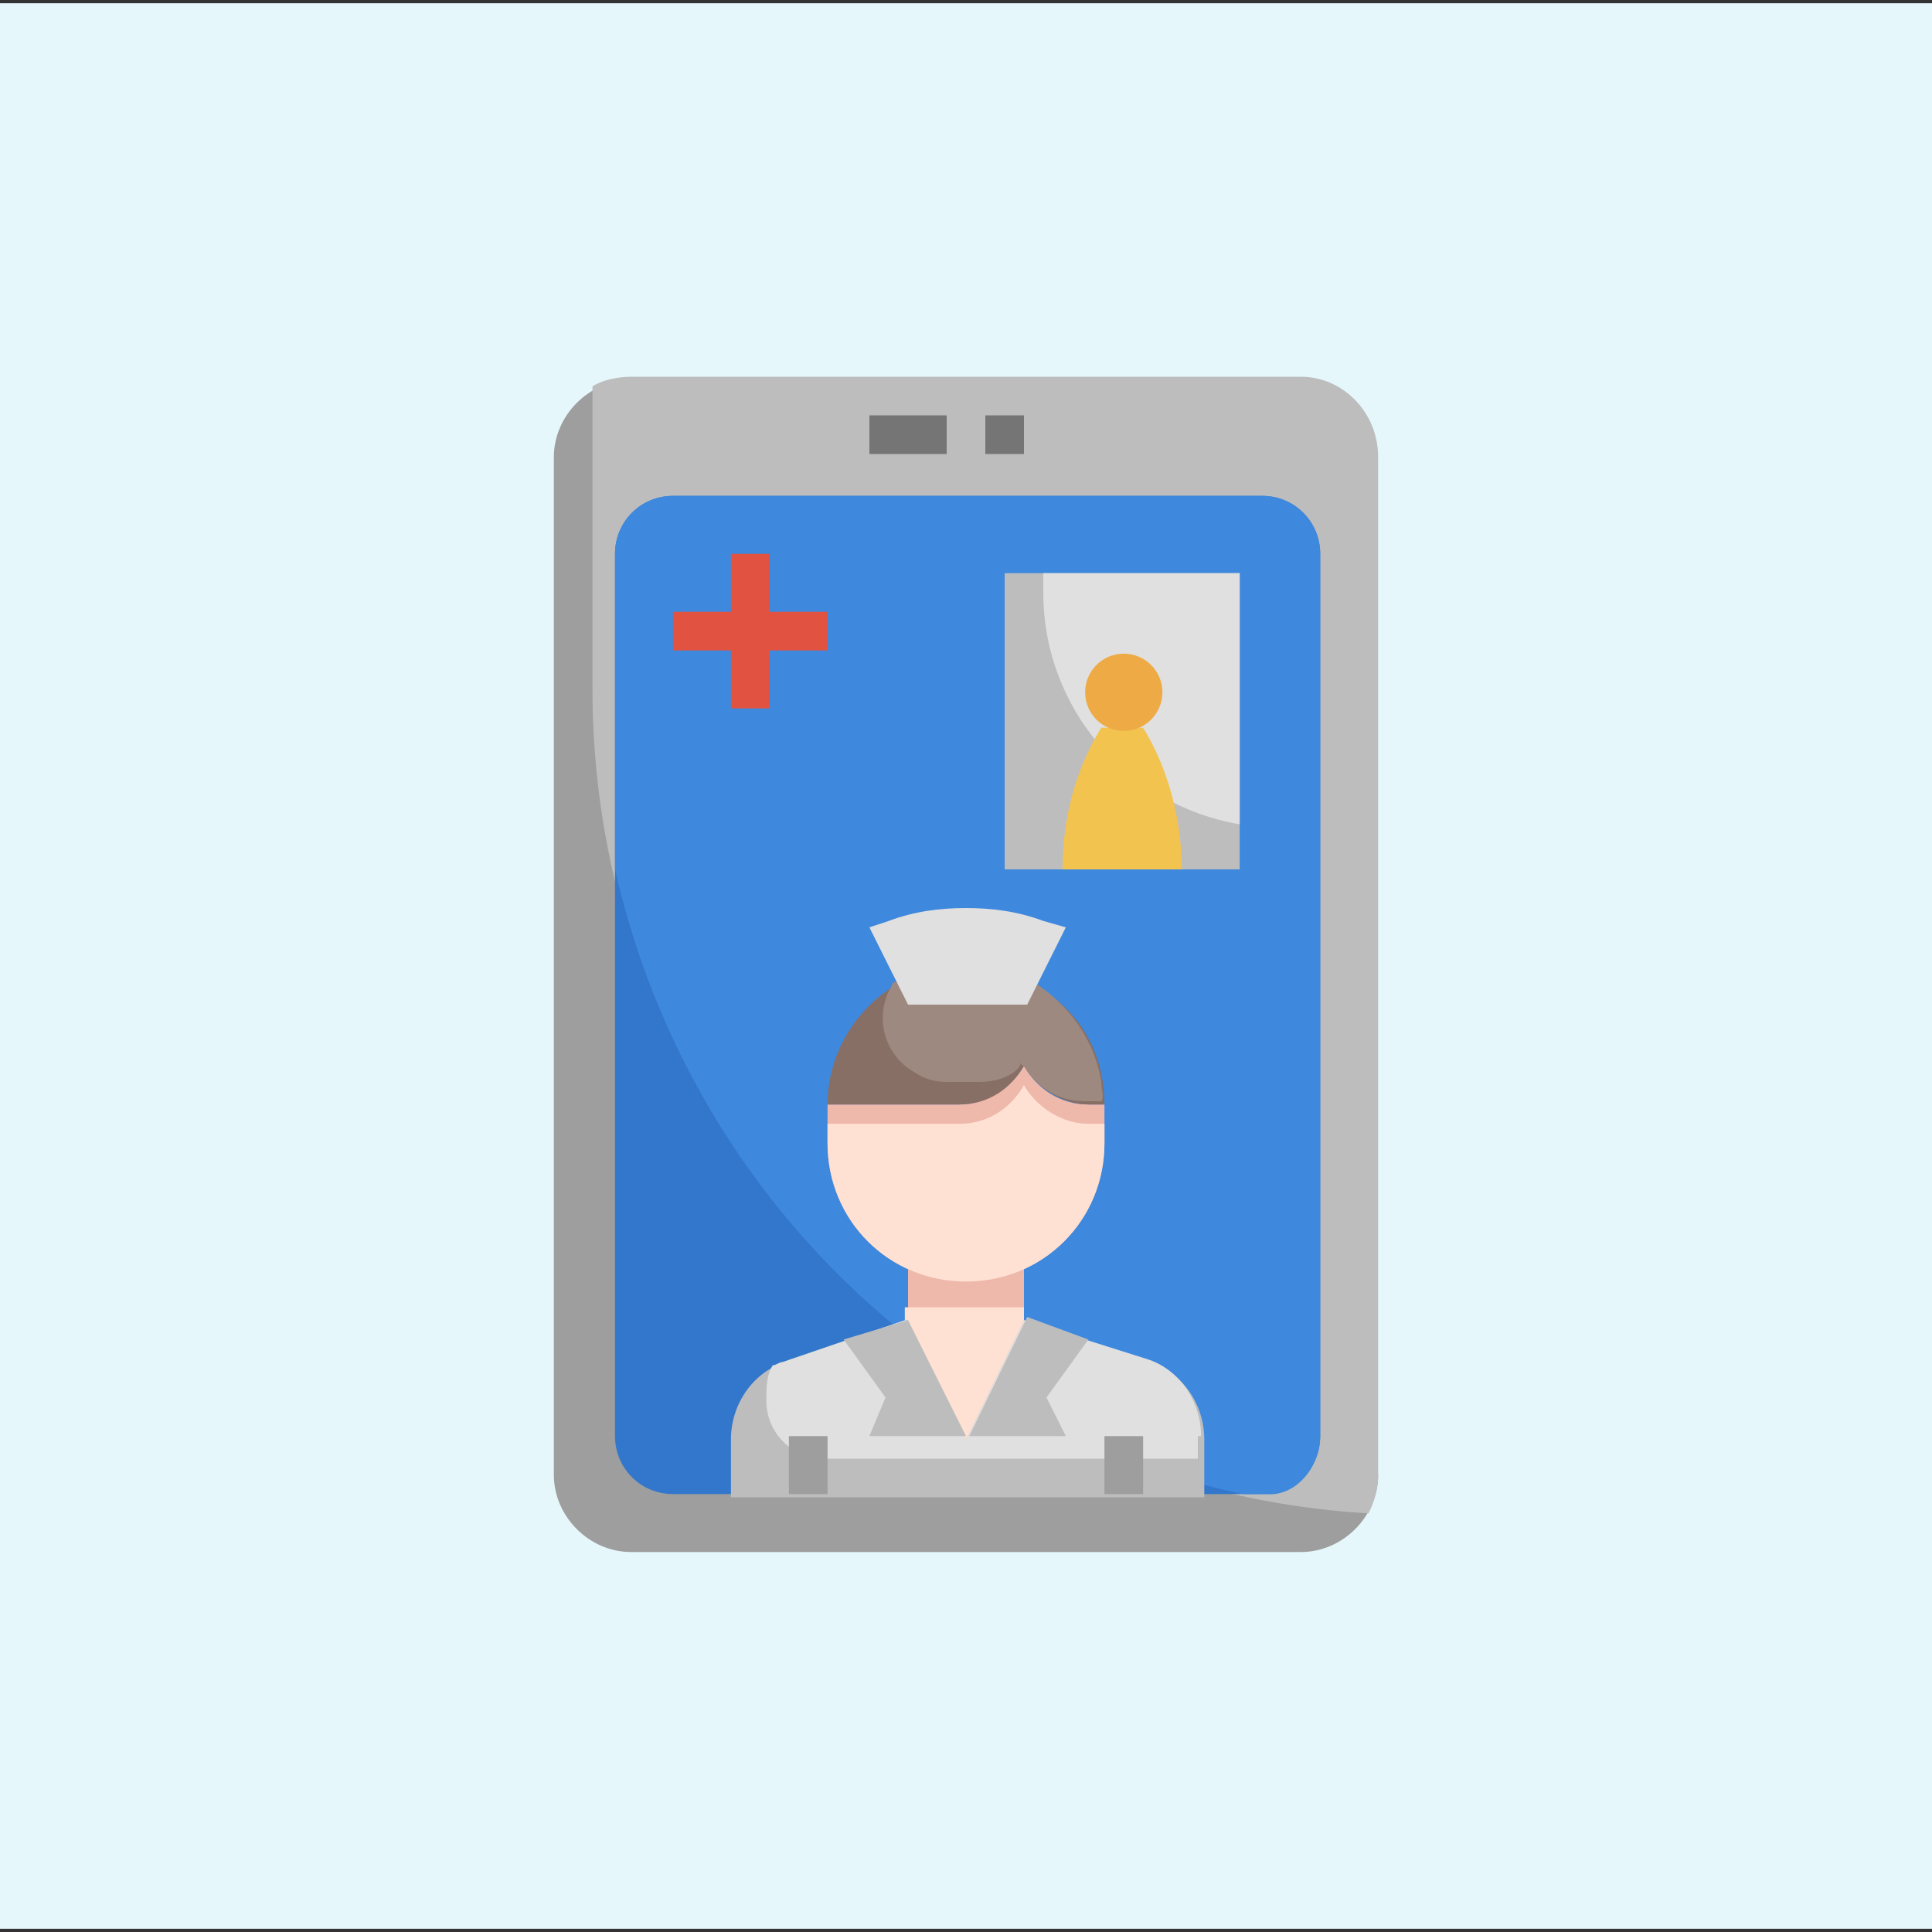 <?xml version="1.0" encoding="utf-8"?>
<!-- Generator: Adobe Illustrator 25.4.1, SVG Export Plug-In . SVG Version: 6.00 Build 0)  -->
<svg version="1.1" id="Layer_3" xmlns="http://www.w3.org/2000/svg" xmlns:xlink="http://www.w3.org/1999/xlink" x="0px" y="0px"
	 width="60px" height="60px" viewBox="0 0 60 60" style="enable-background:new 0 0 60 60;" xml:space="preserve">
<rect x="0" y="0" width="60" height="60" fill="#333333" stroke="none"/>
<style type="text/css">
	.st0{fill:#E6F7FC;}
	.st1{fill:#9D9E9D;}
	.st2{fill:#BCBDBC;}
	.st3{fill:#3377CC;}
	.st4{fill:#3E88DE;}
	.st5{fill:#DFE0DF;}
	.st6{fill:#F3C350;}
	.st7{fill:#747574;}
	.st8{fill:#EEB8AB;}
	.st9{fill:#FFE1D3;}
	.st10{fill:#E15240;}
	.st11{fill:#886F65;}
	.st12{fill:#9D8980;}
	.st13{fill:#EEAB45;}
</style>
<rect y="0.1" class="st0" width="60" height="59.8"/>
<path class="st1" d="M42.8,45.8c0,1.3-1.1,2.4-2.4,2.4H19.6c-1.3,0-2.4-1.1-2.4-2.4V14.2c0-1.3,1.1-2.4,2.4-2.4h20.7
	c1.3,0,2.4,1.1,2.4,2.4V45.8z"/>
<path class="st2" d="M40.4,11.7H19.6c-0.4,0-0.9,0.1-1.2,0.3v9.4C18.4,35,29,46.2,42.5,47c0.2-0.4,0.3-0.8,0.3-1.2V14.2
	C42.8,12.8,41.7,11.7,40.4,11.7z"/>
<path class="st3" d="M41,17.2c0-1-0.8-1.8-1.8-1.8H20.9c-1,0-1.8,0.8-1.8,1.8v27.4c0,1,0.8,1.8,1.8,1.8h18.3c1,0,1.8-0.8,1.8-1.8
	V17.2z"/>
<path class="st4" d="M41,44.6V17.2c0-1-0.8-1.8-1.8-1.8H20.9c-1,0-1.8,0.8-1.8,1.8V27c2.2,9.7,9.7,17.3,19.5,19.4h0.7
	C40.2,46.5,41,45.6,41,44.6z"/>
<path class="st2" d="M22.7,46.5v-1.8c0-1.1,0.7-2.1,1.7-2.4l3.8-1.3h3.7l3.8,1.3c1,0.3,1.7,1.3,1.7,2.4v1.8H22.7z"/>
<path class="st5" d="M37.3,44.6c0-1.1-0.7-2.1-1.7-2.4L31.8,41h-3.7l-3.8,1.3c-0.1,0-0.2,0.1-0.3,0.1c-0.2,0.3-0.2,0.7-0.2,1.1
	c0,1,0.8,1.8,1.8,1.8h11.6V44.6z"/>
<path class="st2" d="M31.2,17.8h7.3V27h-7.3V17.8z"/>
<path class="st5" d="M32.4,18.4c0,3.6,2.6,6.6,6.1,7.2v-7.8h-6.1V18.4z"/>
<path class="st6" d="M33,27c0-1.6,0.4-3.1,1.2-4.4h1.3c0.8,1.3,1.2,2.9,1.2,4.4H33z"/>
<path class="st7" d="M27,12.9h2.4v1.2H27V12.9z"/>
<path class="st7" d="M30.6,12.9h1.2v1.2h-1.2V12.9z"/>
<path class="st8" d="M28.2,39.3V41l1.8,3.7l1.8-3.7v-1.6H28.2z"/>
<path class="st9" d="M28.2,41l1.8,3.7l1.8-3.7v-0.4h-3.7V41z"/>
<path class="st2" d="M26.2,41.6l1.3,1.8L27,44.6l3,0L28.2,41L26.2,41.6z"/>
<path class="st2" d="M33.8,41.6l-1.3,1.8l0.6,1.2l-3,0l1.8-3.7L33.8,41.6z"/>
<path class="st1" d="M24.5,44.6h1.2v1.8h-1.2V44.6z"/>
<path class="st1" d="M34.3,44.6h1.2v1.8h-1.2V44.6z"/>
<path class="st10" d="M25.7,19h-1.8v-1.8h-1.2V19h-1.8v1.2h1.8v1.8h1.2v-1.8h1.8V19z"/>
<path class="st8" d="M34.3,34.3v1.2c0,2.4-1.9,4.3-4.3,4.3s-4.3-1.9-4.3-4.3v-1.2h4.1c0.8,0,1.6-0.5,2-1.2c0.4,0.7,1.1,1.2,2,1.2
	H34.3z"/>
<path class="st11" d="M34.3,34.3h-0.5c-0.8,0-1.6-0.5-2-1.2c-0.4,0.7-1.1,1.2-2,1.2h-4.1c0-1.5,0.8-2.9,2.1-3.7h4.3
	C33.5,31.3,34.3,32.7,34.3,34.3z"/>
<path class="st12" d="M34.2,33.6c-0.2-1.3-1-2.4-2.1-3.1h-4.3c0,0-0.1,0-0.1,0.1c-0.6,1-0.2,2.2,0.7,2.7c0.3,0.2,0.6,0.3,1,0.3h1
	c0.4,0,0.9-0.1,1.2-0.4c0.1-0.1,0.1-0.2,0.1-0.2c0,0,0,0.1,0.1,0.1c0.4,0.7,1.1,1.1,1.9,1.1h0.5C34.3,34.1,34.2,33.8,34.2,33.6
	L34.2,33.6z"/>
<path class="st5" d="M28.2,31.2h3.7l1.2-2.4l-0.7-0.2c-0.8-0.3-1.6-0.4-2.4-0.4c-0.8,0-1.6,0.1-2.4,0.4L27,28.8L28.2,31.2z"/>
<path class="st9" d="M31.8,33.7c-0.4,0.7-1.1,1.2-2,1.2h-4.1v0.6c0,2.4,1.9,4.3,4.3,4.3s4.3-1.9,4.3-4.3v-0.6h-0.5
	C33,34.9,32.2,34.4,31.8,33.7z"/>
<circle class="st13" cx="34.9" cy="21.5" r="1.2"/>
</svg>
